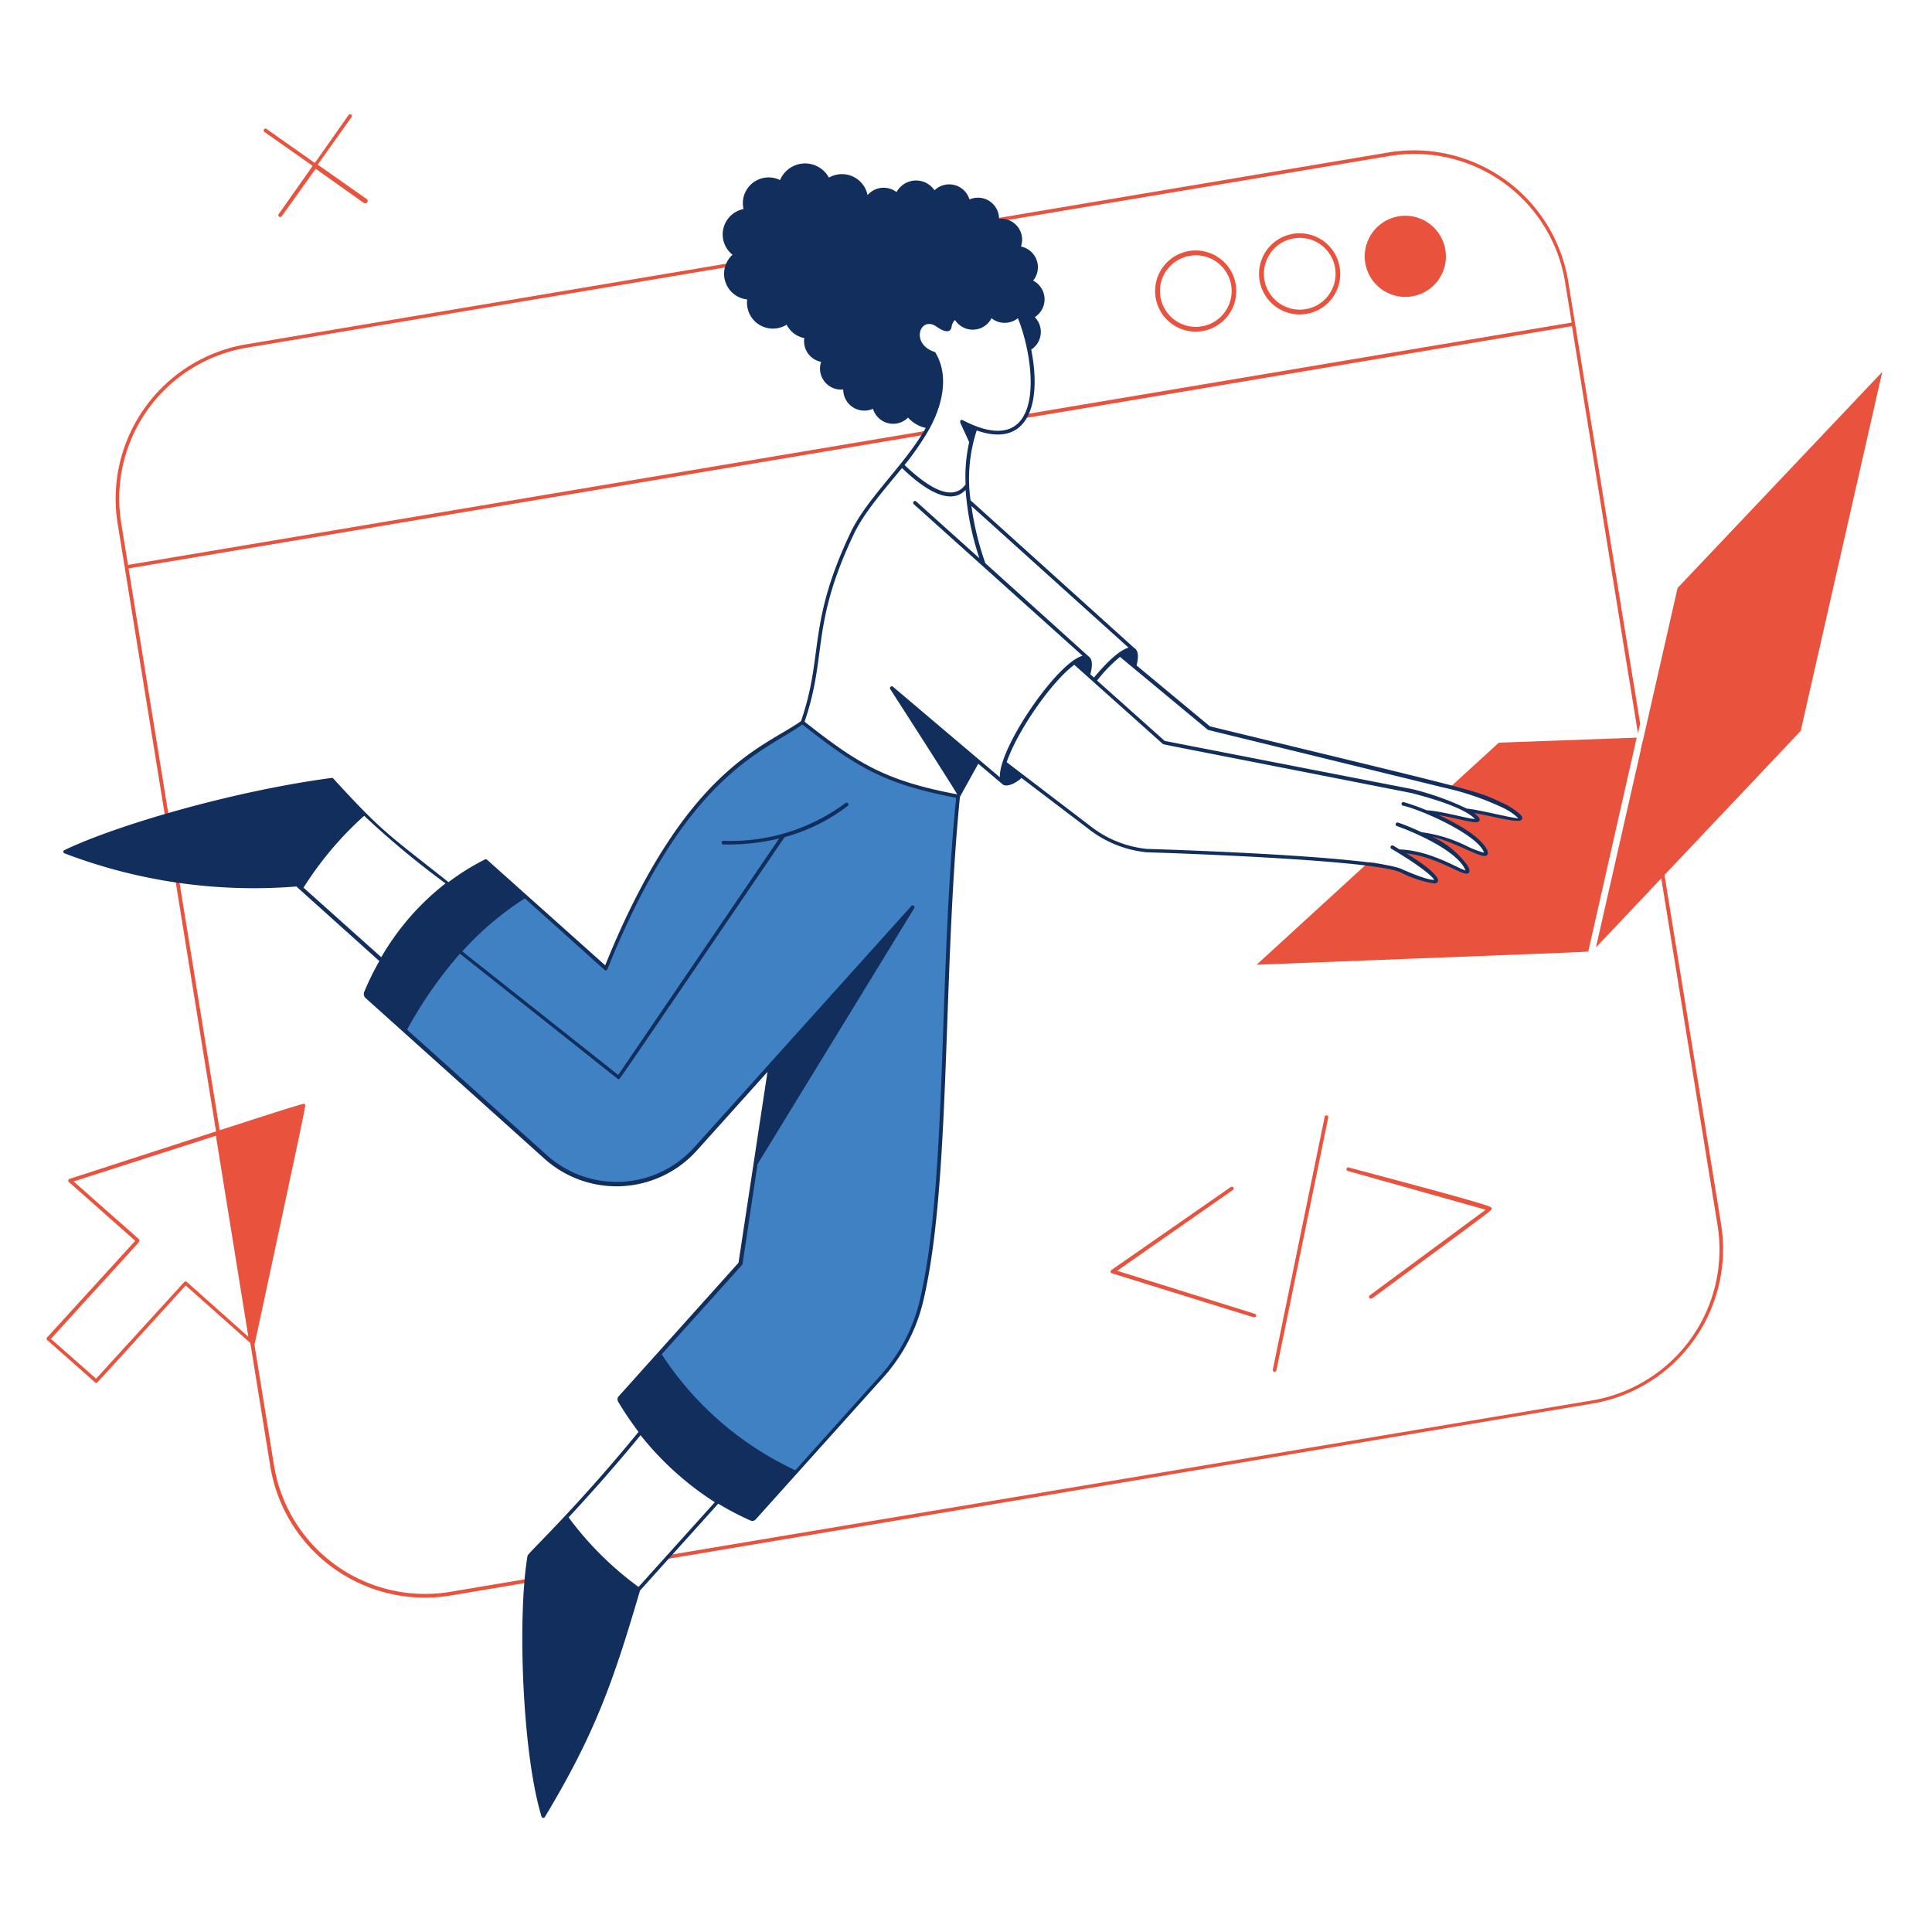<svg xmlns="http://www.w3.org/2000/svg" viewBox="0 0 400 400" id="Coding--Streamline-Free-Illustrations" height="400" width="400"><desc>Coding Streamline Illustration: https://streamlinehq.com</desc><g><g><path d="m126.38 324 -33.08 5.56a31.68 31.68 0 0 1 -36.52 -25.88l-30.16 -186L191.56 90a0.38 0.38 0 0 0 -0.14 -0.74L26.5 116.96l-1.36 -8.4A31.68 31.68 0 0 1 51.02 72L287.4 32.34A31.62 31.62 0 0 1 324 58.2l1.4 8.58 -113.06 18.98a0.38 0.38 0 0 0 0 0.76c0.2 0 0.48 0 113.12 -19l13.66 84.32 0.46 -2L324.64 58a32.36 32.36 0 0 0 -37.38 -26.4L50.9 71.3a32.44 32.44 0 0 0 -26.5 37.38L56 303.82a32.44 32.44 0 0 0 37.38 26.5l33.08 -5.56a0.382 0.382 0 0 0 -0.08 -0.76Z" fill="#e9523d" stroke-width="1"></path><path d="m356.3 253.24 -16.18 -99.8 -0.46 2 15.9 98a31.68 31.68 0 0 1 -25.9 36.5L138.18 322a0.38 0.38 0 0 0 0.12 0.74l191.5 -32.16a32.46 32.46 0 0 0 26.5 -37.34Z" fill="#e9523d" stroke-width="1"></path><g><path d="m328.86 196.88 10 -44.16 -28.54 1.04 -10.24 9.36a46.76 46.76 0 0 1 10.38 3.52 12.96 12.96 0 0 1 3.8 2.48c1.56 1.78 -6.78 -0.78 -10.9 -1.22a10 10 0 0 1 2.22 1.68c1.06 1.2 -3.44 -0.42 -7.54 -1.1a7.12 7.12 0 0 0 -2.38 -0.2c4 1.78 10.1 5.16 11.56 7.76 1.76 3.16 -7.24 -3.1 -13.06 -3.28 3.7 1.72 7.72 4 9.18 6.74 2 3.6 -5.16 -2.98 -13.68 -3.26 8.14 4.92 12 8.98 0.4 4a20.38 20.38 0 0 0 -6.7 -1.74l-23.2 21.24c73.84 -2.9 68.64 -2.6 68.7 -2.86Z" fill="#e9523d" stroke-width="1"></path><path d="m347.32 121.74 -16.9 74.42 42.4 -44.84L389.7 77l-42.38 44.74z" fill="#e9523d" stroke-width="1"></path></g><path d="M144 238a22 22 0 0 1 -31 1.66L75.56 206a51.82 51.82 0 0 1 24.96 -27.8l24.9 22.38c16.9 -42.68 34.92 -46 40.72 -50.96 11.54 9.1 17.12 12.5 32.24 15.32 -3.76 37.08 -1.78 80.14 -7.62 104.56a35.72 35.72 0 0 1 -8.12 15.46L156 314.64a59.22 59.22 0 0 1 -28 -25l25.26 -28 6.14 -40.86c48.72 -54.24 32.74 -36.46 -15.4 17.22Z" fill="#4081c4" stroke-width="1"></path><path d="M314.88 168.74a13.76 13.76 0 0 0 -4 -2.58c-5.32 -2.62 -6.48 -2.68 -60.38 -15.78l-15.18 -12.6c0.46 -1.86 0.34 -3.06 -0.38 -3.54 -0.2 -0.14 0.84 0.76 -34 -30.66a32.2 32.2 0 0 1 1.28 -14.46c10.7 3.76 13.5 -5.66 11.28 -16.74a4.36 4.36 0 0 0 0.74 -6.72 4.36 4.36 0 0 0 -0.34 -7.56 4.38 4.38 0 0 0 -2.52 -7.06 4.34 4.34 0 0 0 -4.54 -5.74 4.36 4.36 0 0 0 -6.12 -4 4.38 4.38 0 0 0 -7.24 -1.9 4.6 4.6 0 0 0 -7.86 0.38 4.38 4.38 0 0 0 -6 0.62 5.4 5.4 0 0 0 -8 -3.62 5.62 5.62 0 0 0 -10.12 0.5 5.34 5.34 0 0 0 -7.56 6 5.36 5.36 0 0 0 -2.28 9.46A5.34 5.34 0 0 0 154.7 62a5.36 5.36 0 0 0 8.16 5.22 5.24 5.24 0 0 0 3.66 2.78 4.36 4.36 0 0 0 3.48 4.92 4.36 4.36 0 0 0 4.58 5.72 4.38 4.38 0 0 0 6.16 4 4.36 4.36 0 0 0 7.26 1.82 6.92 6.92 0 0 0 3.66 2.14c-4.26 7.6 -12.12 14.42 -15.58 21.72 -9 18.98 -5.5 25.28 -10.24 38.98 -7.56 5.42 -24 9.64 -40.54 50.56L100.84 178a0.42 0.42 0 0 0 -0.56 0 49.24 49.24 0 0 0 -7.42 4.64c-12.62 -10 -13.62 -10.28 -23.86 -21.46a0.36 0.36 0 0 0 -0.34 -0.12C47.82 163.84 23.72 171 13.36 176a0.36 0.36 0 0 0 0 0.68 110 110 0 0 0 48 6.86l17.18 15.44a55.16 55.16 0 0 0 -3.12 6.36 1.14 1.14 0 0 0 0.3 1.32l37 33.24a22.36 22.36 0 0 0 31.54 -1.68l14.64 -16.3 -6 39.52 -24.8 27.64a0.94 0.94 0 0 0 -0.12 1.12 69.84 69.84 0 0 0 4.22 6.26c-13.08 16 -22.88 25.08 -22.98 25.64 -2.12 12.5 -1.1 40.96 2.9 54a0.38 0.38 0 0 0 0.68 0.1c10.4 -17.28 14.16 -28 19.7 -46.88l16.2 -18a59.3 59.3 0 0 0 6.72 3.5 0.92 0.92 0 0 0 1.02 -0.22l26.48 -29.48a36 36 0 0 0 8.2 -15.62c5.8 -24.28 4 -67.84 7.62 -104.52l3.8 -6.86 5.04 4.26c0.78 0.7 2.8 -0.22 3.9 -1.32L226 172.1a23.22 23.22 0 0 0 11.44 4.36c0.46 0 46.26 1.42 52.46 4.12a23.1 23.1 0 0 0 7 2.32c0.58 0 0.68 -0.22 0.78 -0.38 0.56 -1.1 -3.44 -4 -6.52 -5.84 7.08 0.84 12 5.14 12.94 4 0.32 -0.34 0 -0.94 -0.24 -1.46a18.54 18.54 0 0 0 -7.36 -6c4.4 1.02 9.32 4 10.84 4 0.62 0 1 -0.48 0.44 -1.46 -1.5 -2.68 -6 -5.2 -9.9 -7 3.1 0.52 6.42 1.48 7.64 1.48 0.86 0 1.04 -0.54 0.56 -1.1a7.08 7.08 0 0 0 -0.88 -0.82c3.08 0.54 7.24 1.62 8.88 1.62 1.16 0.06 1.32 -0.6 0.8 -1.2Zm-81.22 -34.64c-2.3 0.56 -5.64 4.34 -7.16 6.18l-0.74 -0.66c0 -0.22 0.88 -2.92 -0.38 -3.72L204 116.6a60.26 60.26 0 0 1 -2.88 -11.84ZM192.2 89.18c2.88 -5.04 4.4 -11.3 1.48 -16.16a0.32 0.32 0 0 0 -0.2 -0.16c-5.08 -1.68 -3 -7.56 0.38 -5.26 1.2 0.84 2.78 1.62 3.14 0.18a2.54 2.54 0 0 1 0.72 -1.54 4.36 4.36 0 0 0 7.56 -0.36 4.36 4.36 0 0 0 5.46 0c2.42 5.88 4.5 17.54 0 21.8 -2.4 2.22 -6.24 2 -11.44 -0.7 -0.24 -0.14 -0.72 0 -0.4 0.72s0.7 1.52 1.76 3.84a32.78 32.78 0 0 0 -0.74 8.74c-3 4.22 -8.84 -0.38 -12.64 -4a57.54 57.54 0 0 0 4.92 -7.1Zm-129.36 94.6A70.58 70.58 0 0 1 75.4 168.9a181.24 181.24 0 0 0 16.84 14 52.92 52.92 0 0 0 -13.3 15.28Zm69.36 144.78a67.74 67.74 0 0 1 -14.48 -14.4c5.46 -5.88 10.52 -11.68 14.9 -17.02A62.96 62.96 0 0 0 148 311.02Zm58.2 -59.22a35.32 35.32 0 0 1 -8 15.3l-17.74 19.76a66.66 66.66 0 0 1 -27.66 -24c17.6 -19.6 16.72 -18.54 16.74 -18.74l3.1 -20.64L189.3 188a0.38 0.38 0 0 0 -0.6 -0.44l-44.98 50a21.62 21.62 0 0 1 -30.48 1.62l-28.96 -26a87.18 87.18 0 0 1 10.94 -15.72c35.04 27.74 32.68 26 32.88 26s-0.34 0.8 34.34 -50.14a38 38 0 0 0 13.1 -6.48 0.38 0.38 0 0 0 -0.46 -0.6 39.86 39.86 0 0 1 -25.3 7.84 0.38 0.38 0 0 0 0 0.76 45.28 45.28 0 0 0 11.54 -1.24L128 222.56l-32.28 -25.58A63 63 0 0 1 108.66 186l16.54 14.84a0.36 0.36 0 0 0 0.56 -0.16C142 160.2 158 155.8 166.12 150c11.06 8.7 16.8 12.32 31.84 15.18 -3.7 36.82 -1.78 79.92 -7.56 104.16Zm16.62 -108.4 -22.14 -18.76a0.38 0.38 0 0 0 -0.56 0.5c12.88 20 13.86 21.78 13.86 21.78 -14.94 -2.82 -20.62 -6.4 -31.6 -15.04 4.74 -13.86 1.22 -19.9 10.16 -38.76 2.22 -4.68 6.24 -9.12 10 -13.76 3.72 3.54 9.6 8.22 13.18 4.54a57.22 57.22 0 0 0 2.86 14.14l-13.1 -11.76c-0.36 -0.34 -0.86 0.22 -0.5 0.56l34.96 31.4c-5.22 1.3 -17.46 19.16 -17.12 25.16Zm98.36 8.62c-1.34 0 -6.86 -1.64 -10 -1.8a44.88 44.88 0 0 0 -4.78 -1.7 0.38 0.38 0 0 0 -0.16 0.74c3.62 0.76 15.56 6 16.82 9.74a18.66 18.66 0 0 1 -3.44 -1.3 30.1 30.1 0 0 0 -9.5 -2.94c-2.22 -1.04 -4.16 -1.78 -4.92 -2a0.38 0.38 0 0 0 -0.26 0.7c4 1.42 12.76 5.28 14.28 9.22 -1.62 -0.44 -7.26 -4.12 -13.66 -4.36l-1.3 -0.78a0.38 0.38 0 0 0 -0.38 0.66c5.68 3.32 8.56 5.74 8.86 6.44 -0.32 0 -1.68 0 -6.76 -2.26 -6.32 -2.74 -50.84 -4.12 -52.7 -4.16a22.62 22.62 0 0 1 -11.06 -4.22l-18 -13.74c2.2 -6.42 9.18 -16.56 14 -20.16l18.3 16.36c0.2 0.18 -1.6 -0.26 51.56 10.2 3.72 0.98 10.78 2.94 13.1 5.36Zm-1.72 -2.16a57.32 57.32 0 0 0 -11.18 -4l-51.34 -10 -14 -12.5a30.9 30.9 0 0 1 4.74 -4.9l18.22 15.12s46.14 11.28 48.54 11.88a57.58 57.58 0 0 1 12 4 12.66 12.66 0 0 1 3.72 2.4c-1.36 0.02 -7.58 -1.66 -10.7 -2Z" fill="#122e5c" stroke-width="1"></path><path d="M247.54 68.66a8.4 8.4 0 1 1 8.3 -9.78 8.4 8.4 0 0 1 -8.3 9.78Zm-6 -12.72a7.42 7.42 0 1 0 13.36 3.1A7.42 7.42 0 0 0 241.52 56Z" fill="#e9523d" stroke-width="1"></path><path d="M269.06 65.1a8.4 8.4 0 1 1 8.3 -9.78 8.38 8.38 0 0 1 -8.3 9.78Zm-6 -12.72a7.42 7.42 0 1 0 13.36 3.1 7.42 7.42 0 0 0 -13.38 -3.1Z" fill="#e9523d" stroke-width="1"></path><path d="M299.24 51.7a8.4 8.4 0 1 0 -6.92 9.66 8.38 8.38 0 0 0 6.92 -9.66Z" fill="#e9523d" stroke-width="1"></path><path d="m75.78 41.12 -10 -7.04 7.04 -9.9a0.38 0.38 0 0 0 -0.6 -0.44l-7.04 10 -10 -7.04c-0.4 -0.3 -0.84 0.32 -0.44 0.62l10 7.02 -7.04 10a0.38 0.38 0 0 0 0.3 0.6c0.3 0 -0.16 0.5 7.36 -10 10.52 7.48 10 7.12 10.12 7.12a0.493 0.493 0 0 0 0.3 -0.94Z" fill="#e9523d" stroke-width="1"></path><path d="M63.1 228.62c-0.26 -0.22 3 -1.32 -48.72 15.46a0.38 0.38 0 0 0 -0.12 0.64L28 256.9l-18.24 20a0.38 0.38 0 0 0 0 0.54c10.64 9.36 10 8.9 10.16 8.9s-0.98 1.26 18.52 -20.2l13.7 12.18a0.38 0.38 0 0 0 0.62 -0.2c11.24 -52.38 10.58 -49.26 10.34 -49.5Zm-24.96 36.82 -18.24 20 -9.36 -8.24c19.64 -21.62 18.34 -20 18.32 -20.36s0.8 0.56 -13.62 -12.24l29.46 -9.46 6.72 41.62 -12.76 -11.36a0.38 0.38 0 0 0 -0.52 0.04Z" fill="#e9523d" stroke-width="1"></path><path d="M259.66 272.72c-0.2 0 -0.18 0 -29.52 -9.12a0.38 0.38 0 0 1 0 -0.68l24.74 -17.2a0.38 0.38 0 0 1 0.42 0.62l-24 16.76 28.46 8.9a0.363 0.363 0 0 1 -0.1 0.72Z" fill="#e9523d" stroke-width="1"></path><path d="m283.6 268.18 24 -17.72 -28.48 -8a0.38 0.38 0 1 1 0.2 -0.72c21.4 5.68 27.3 7.38 28.9 8 0.72 0.28 0.9 0.44 0.18 1.06 -1.34 1.1 -6.3 4.74 -24.3 18a0.398 0.398 0 0 1 -0.5 -0.62Z" fill="#e9523d" stroke-width="1"></path><path d="m263.52 283.58 10.74 -52.36a0.38 0.38 0 0 1 0.44 -0.3 0.4 0.4 0 0 1 0.3 0.46l-10.74 52.36a0.38 0.38 0 0 1 -0.74 -0.16Z" fill="#e9523d" stroke-width="1"></path></g></g></svg>